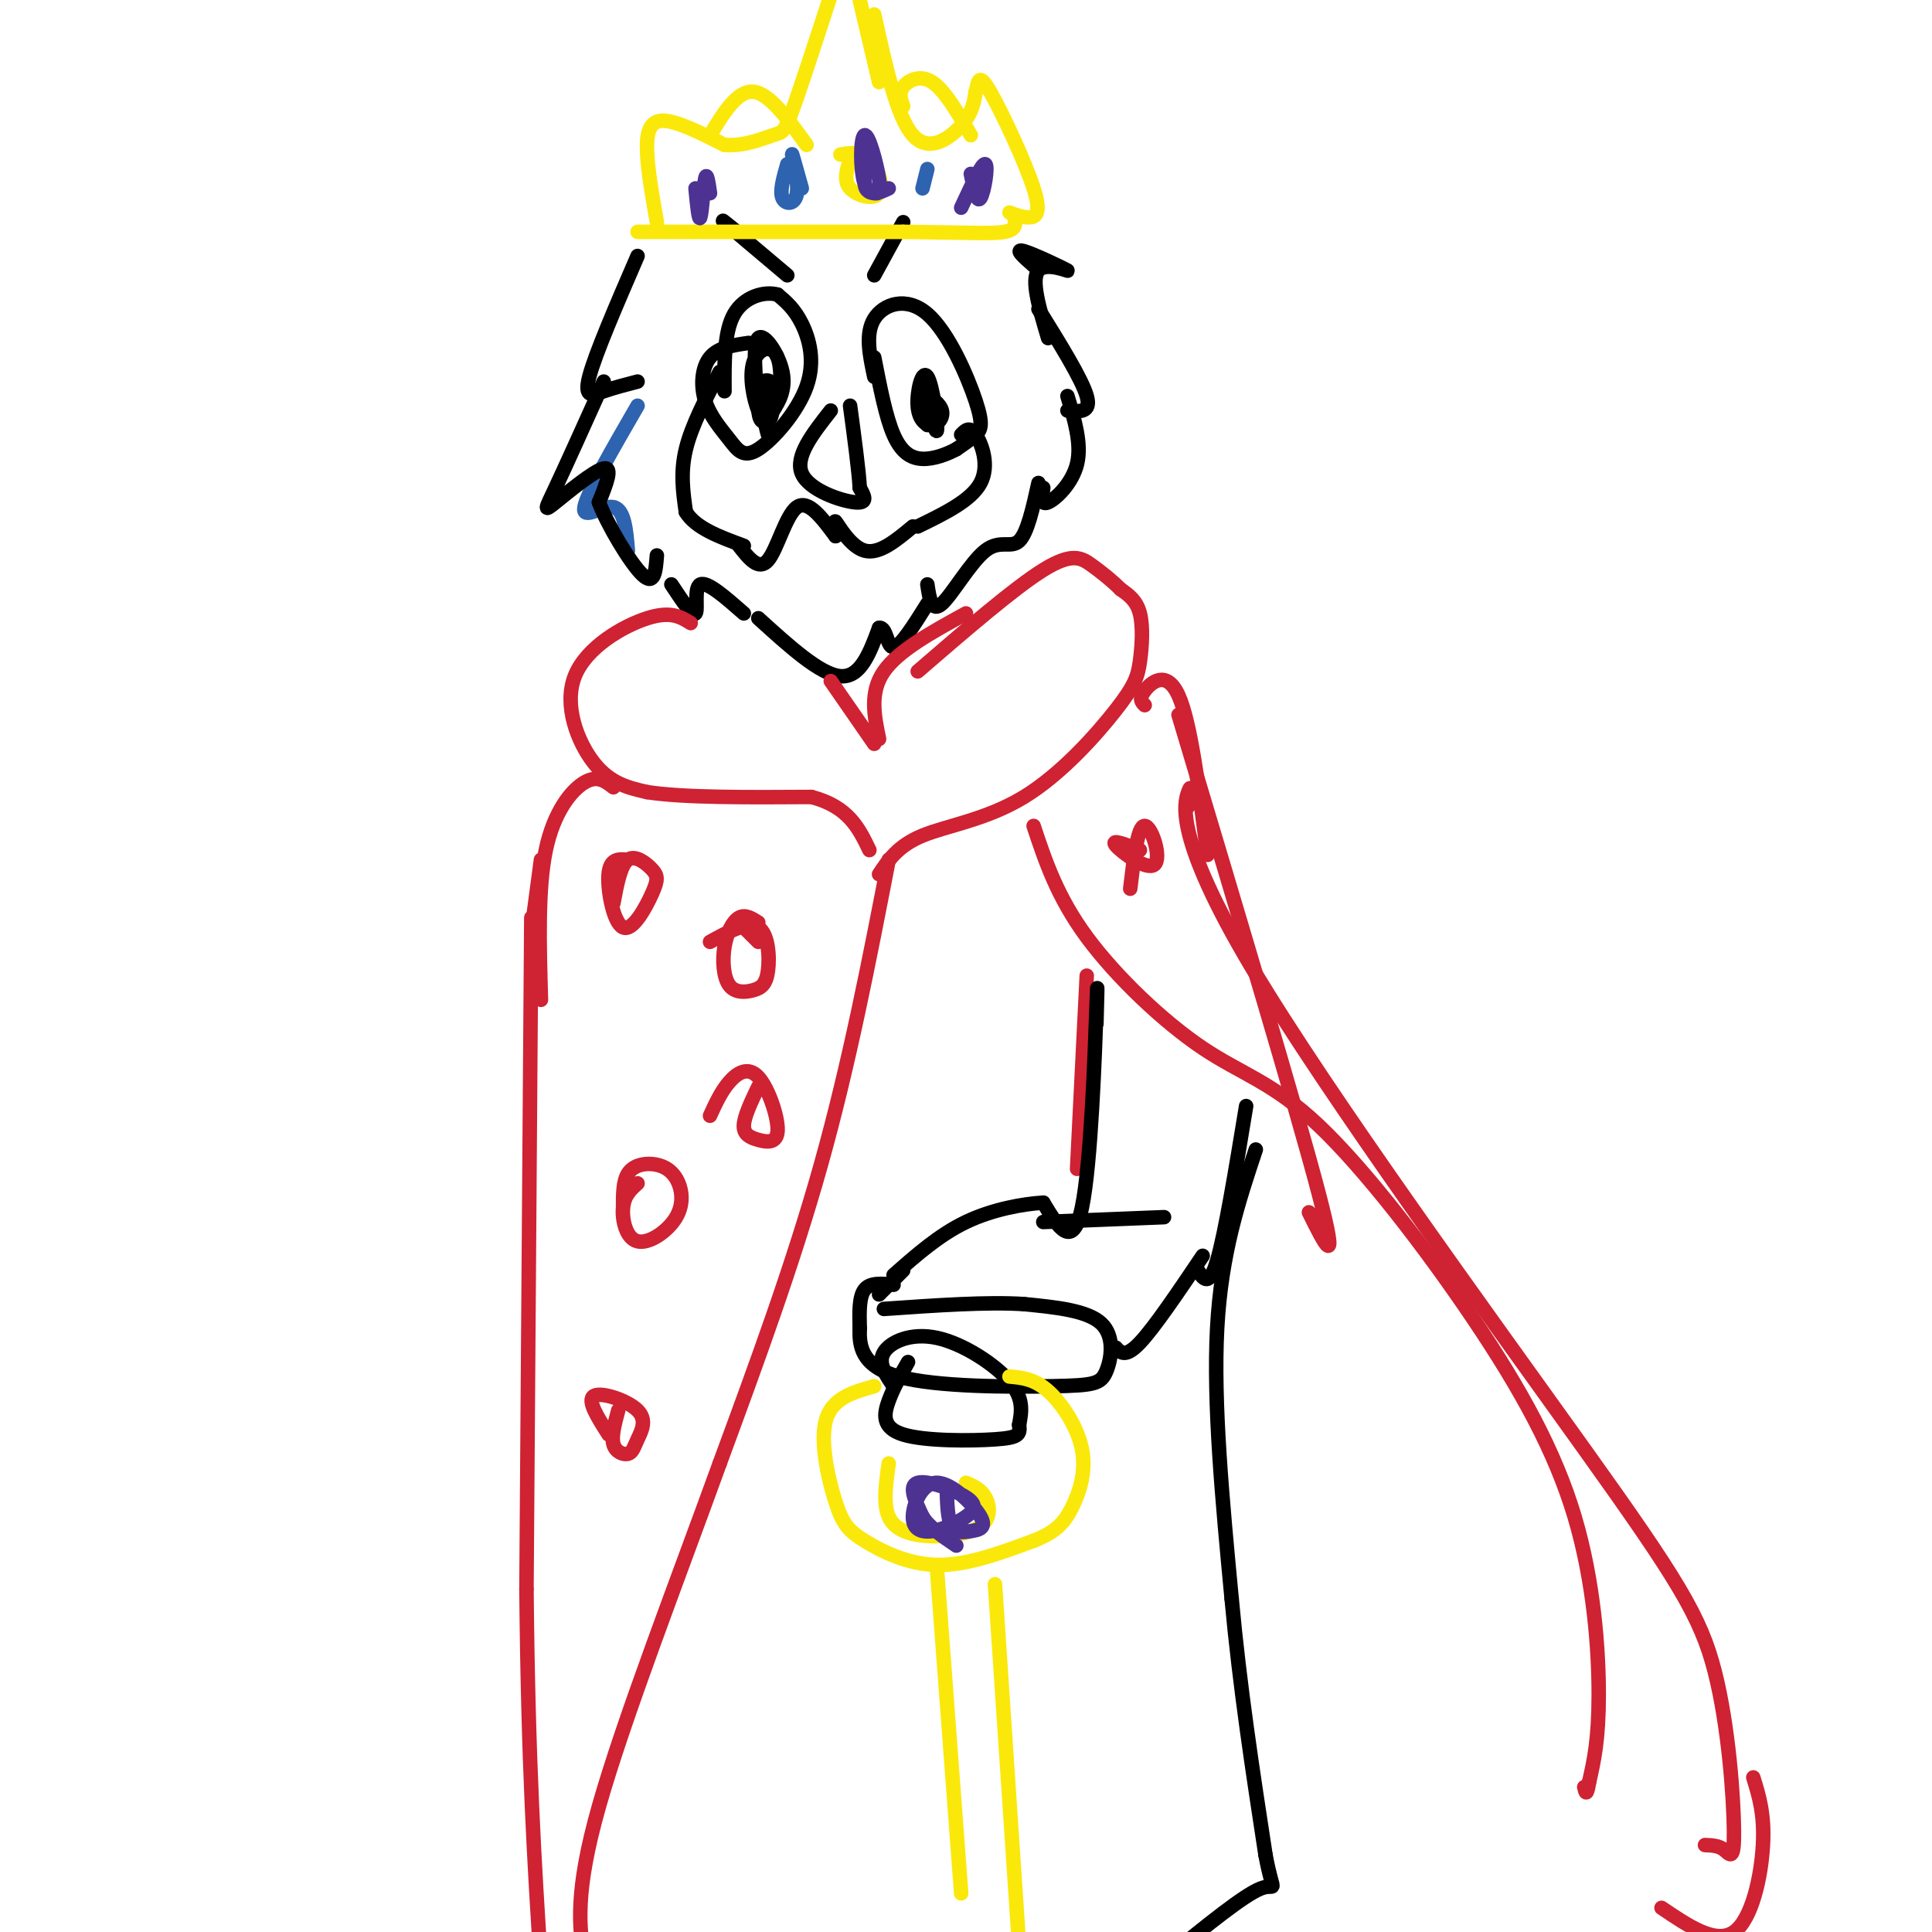 <svg viewBox='0 0 400 400' version='1.1' xmlns='http://www.w3.org/2000/svg' xmlns:xlink='http://www.w3.org/1999/xlink'><g fill='none' stroke='rgb(45,99,175)' stroke-width='3' stroke-linecap='round' stroke-linejoin='round'><path d='M132,84c-5.244,9.067 -10.489,18.133 -11,21c-0.511,2.867 3.711,-0.467 6,0c2.289,0.467 2.644,4.733 3,9'/></g>
<g fill='none' stroke='rgb(0,0,0)' stroke-width='3' stroke-linecap='round' stroke-linejoin='round'><path d='M125,79c-3.923,8.708 -7.845,17.417 -10,22c-2.155,4.583 -2.542,5.042 0,3c2.542,-2.042 8.012,-6.583 10,-7c1.988,-0.417 0.494,3.292 -1,7'/><path d='M124,104c1.711,4.600 6.489,12.600 9,15c2.511,2.400 2.756,-0.800 3,-4'/><path d='M139,121c2.200,3.333 4.400,6.667 5,6c0.600,-0.667 -0.400,-5.333 1,-6c1.400,-0.667 5.200,2.667 9,6'/><path d='M157,128c6.417,5.833 12.833,11.667 17,12c4.167,0.333 6.083,-4.833 8,-10'/><path d='M182,130c1.600,-0.267 1.600,4.067 3,4c1.400,-0.067 4.200,-4.533 7,-9'/><path d='M192,121c0.435,2.946 0.869,5.893 3,4c2.131,-1.893 5.958,-8.625 9,-11c3.042,-2.375 5.298,-0.393 7,-2c1.702,-1.607 2.851,-6.804 4,-12'/><path d='M149,77c-2.917,5.583 -5.833,11.167 -7,16c-1.167,4.833 -0.583,8.917 0,13'/><path d='M142,106c2.000,3.333 7.000,5.167 12,7'/><path d='M153,113c2.044,2.622 4.089,5.244 6,3c1.911,-2.244 3.689,-9.356 6,-11c2.311,-1.644 5.156,2.178 8,6'/><path d='M173,111c1.000,-0.167 -0.500,-3.583 0,-3c0.500,0.583 3.000,5.167 6,6c3.000,0.833 6.500,-2.083 10,-5'/><path d='M190,109c5.533,-2.689 11.067,-5.378 13,-9c1.933,-3.622 0.267,-8.178 -1,-10c-1.267,-1.822 -2.133,-0.911 -3,0'/><path d='M155,71c-3.143,0.454 -6.286,0.907 -8,3c-1.714,2.093 -1.997,5.824 -1,9c0.997,3.176 3.276,5.796 5,8c1.724,2.204 2.895,3.993 6,2c3.105,-1.993 8.144,-7.767 10,-13c1.856,-5.233 0.530,-9.924 -1,-13c-1.530,-3.076 -3.265,-4.538 -5,-6'/><path d='M161,61c-2.689,-0.756 -6.911,0.356 -9,4c-2.089,3.644 -2.044,9.822 -2,16'/><path d='M158,81c0.695,5.061 1.391,10.121 1,9c-0.391,-1.121 -1.868,-8.424 -2,-9c-0.132,-0.576 1.080,5.576 2,6c0.920,0.424 1.549,-4.879 1,-7c-0.549,-2.121 -2.274,-1.061 -4,0'/><path d='M156,80c0.143,1.774 2.502,6.211 4,5c1.498,-1.211 2.137,-8.068 1,-11c-1.137,-2.932 -4.050,-1.940 -5,1c-0.950,2.940 0.063,7.826 1,10c0.937,2.174 1.798,1.634 3,0c1.202,-1.634 2.747,-4.363 2,-8c-0.747,-3.637 -3.785,-8.182 -5,-7c-1.215,1.182 -0.608,8.091 0,15'/><path d='M157,85c0.333,2.833 1.167,2.417 2,2'/><path d='M181,78c-0.949,-4.464 -1.898,-8.928 0,-12c1.898,-3.072 6.643,-4.751 11,-1c4.357,3.751 8.327,12.933 10,18c1.673,5.067 1.049,6.019 0,7c-1.049,0.981 -2.525,1.990 -4,3'/><path d='M198,93c-1.893,1.024 -4.625,2.083 -7,2c-2.375,-0.083 -4.393,-1.310 -6,-5c-1.607,-3.690 -2.804,-9.845 -4,-16'/><path d='M191,80c1.415,5.194 2.831,10.389 3,9c0.169,-1.389 -0.908,-9.361 -2,-11c-1.092,-1.639 -2.200,3.056 -2,6c0.200,2.944 1.708,4.139 3,4c1.292,-0.139 2.369,-1.611 2,-3c-0.369,-1.389 -2.185,-2.694 -4,-4'/><path d='M191,81c-0.500,0.500 0.250,3.750 1,7'/><path d='M155,50c-3.167,-2.583 -6.333,-5.167 -5,-4c1.333,1.167 7.167,6.083 13,11'/><path d='M187,46c0.000,0.000 -6.000,11.000 -6,11'/><path d='M172,85c-3.733,4.756 -7.467,9.511 -6,13c1.467,3.489 8.133,5.711 11,6c2.867,0.289 1.933,-1.356 1,-3'/><path d='M178,101c-0.167,-3.333 -1.083,-10.167 -2,-17'/><path d='M216,101c-0.289,1.844 -0.578,3.689 1,3c1.578,-0.689 5.022,-3.911 6,-8c0.978,-4.089 -0.511,-9.044 -2,-14'/><path d='M132,79c-2.400,0.622 -4.800,1.244 -7,2c-2.200,0.756 -4.200,1.644 -3,-3c1.200,-4.644 5.600,-14.822 10,-25'/><path d='M221,85c2.500,0.250 5.000,0.500 4,-3c-1.000,-3.500 -5.500,-10.750 -10,-18'/></g>
<g fill='none' stroke='rgb(250,232,11)' stroke-width='3' stroke-linecap='round' stroke-linejoin='round'><path d='M132,48c0.000,0.000 55.000,0.000 55,0'/><path d='M187,48c13.133,0.133 18.467,0.467 21,0c2.533,-0.467 2.267,-1.733 2,-3'/><path d='M136,46c-0.889,-5.022 -1.778,-10.044 -2,-14c-0.222,-3.956 0.222,-6.844 3,-7c2.778,-0.156 7.889,2.422 13,5'/><path d='M150,30c4.131,0.333 7.958,-1.333 10,-2c2.042,-0.667 2.298,-0.333 4,-5c1.702,-4.667 4.851,-14.333 8,-24'/><path d='M178,0c0.000,0.000 4.000,17.000 4,17'/><path d='M181,3c2.333,10.622 4.667,21.244 8,25c3.333,3.756 7.667,0.644 10,-2c2.333,-2.644 2.667,-4.822 3,-7'/><path d='M202,19c0.595,-2.196 0.582,-4.187 3,0c2.418,4.187 7.266,14.550 9,20c1.734,5.450 0.352,5.986 -1,6c-1.352,0.014 -2.676,-0.493 -4,-1'/><path d='M176,33c-0.702,2.220 -1.405,4.440 0,6c1.405,1.560 4.917,2.458 6,1c1.083,-1.458 -0.262,-5.274 -2,-7c-1.738,-1.726 -3.869,-1.363 -6,-1'/><path d='M147,28c2.833,-4.667 5.667,-9.333 9,-9c3.333,0.333 7.167,5.667 11,11'/><path d='M187,22c-0.489,-1.333 -0.978,-2.667 0,-4c0.978,-1.333 3.422,-2.667 6,-1c2.578,1.667 5.289,6.333 8,11'/></g>
<g fill='none' stroke='rgb(0,0,0)' stroke-width='3' stroke-linecap='round' stroke-linejoin='round'><path d='M214,55c-2.054,-1.804 -4.107,-3.607 -2,-3c2.107,0.607 8.375,3.625 9,4c0.625,0.375 -4.393,-1.893 -6,0c-1.607,1.893 0.196,7.946 2,14'/></g>
<g fill='none' stroke='rgb(207,34,51)' stroke-width='3' stroke-linecap='round' stroke-linejoin='round'><path d='M143,129c-2.054,-1.280 -4.107,-2.560 -9,-1c-4.893,1.560 -12.625,5.958 -15,12c-2.375,6.042 0.607,13.726 4,18c3.393,4.274 7.196,5.137 11,6'/><path d='M134,164c7.500,1.167 20.750,1.083 34,1'/><path d='M168,165c7.667,2.000 9.833,6.500 12,11'/><path d='M172,141c0.000,0.000 9.000,13.000 9,13'/><path d='M182,153c-1.000,-4.833 -2.000,-9.667 1,-14c3.000,-4.333 10.000,-8.167 17,-12'/><path d='M182,181c1.963,-2.959 3.926,-5.919 9,-8c5.074,-2.081 13.257,-3.284 21,-8c7.743,-4.716 15.044,-12.944 19,-18c3.956,-5.056 4.565,-6.938 5,-10c0.435,-3.062 0.696,-7.303 0,-10c-0.696,-2.697 -2.348,-3.848 -4,-5'/><path d='M232,122c-1.690,-1.714 -3.917,-3.500 -6,-5c-2.083,-1.500 -4.024,-2.714 -10,1c-5.976,3.714 -15.988,12.357 -26,21'/><path d='M127,163c-1.667,-1.289 -3.333,-2.578 -6,-1c-2.667,1.578 -6.333,6.022 -8,14c-1.667,7.978 -1.333,19.489 -1,31'/><path d='M237,146c-0.644,-0.644 -1.289,-1.289 0,-3c1.289,-1.711 4.511,-4.489 7,1c2.489,5.489 4.244,19.244 6,33'/><path d='M244,148c12.250,40.917 24.500,81.833 29,99c4.500,17.167 1.250,10.583 -2,4'/><path d='M112,178c0.000,0.000 -2.000,15.000 -2,15'/><path d='M246,167c0.411,-2.615 0.823,-5.230 0,-3c-0.823,2.230 -2.880,9.305 13,36c15.880,26.695 49.697,73.009 69,100c19.303,26.991 24.091,34.657 27,46c2.909,11.343 3.937,26.362 4,33c0.063,6.638 -0.839,4.897 -2,4c-1.161,-0.897 -2.580,-0.948 -4,-1'/><path d='M214,171c2.442,7.347 4.884,14.693 11,23c6.116,8.307 15.907,17.574 24,23c8.093,5.426 14.489,7.012 24,16c9.511,8.988 22.137,25.378 32,40c9.863,14.622 16.963,27.475 21,41c4.037,13.525 5.011,27.721 5,37c-0.011,9.279 -1.005,13.639 -2,18'/><path d='M329,369c-0.500,3.167 -0.750,2.083 -1,1'/><path d='M225,202c0.000,0.000 -2.000,40.000 -2,40'/></g>
<g fill='none' stroke='rgb(0,0,0)' stroke-width='3' stroke-linecap='round' stroke-linejoin='round'><path d='M227,212c0.156,-5.844 0.311,-11.689 0,-3c-0.311,8.689 -1.089,31.911 -3,41c-1.911,9.089 -4.956,4.044 -8,-1'/><path d='M216,249c-4.133,0.244 -10.467,1.356 -16,4c-5.533,2.644 -10.267,6.822 -15,11'/><path d='M258,229c-2.167,13.167 -4.333,26.333 -6,32c-1.667,5.667 -2.833,3.833 -4,2'/><path d='M216,253c0.000,0.000 25.000,-1.000 25,-1'/><path d='M249,260c-5.000,7.417 -10.000,14.833 -13,18c-3.000,3.167 -4.000,2.083 -5,1'/><path d='M187,263c0.000,0.000 -5.000,5.000 -5,5'/><path d='M185,266c-2.417,-0.250 -4.833,-0.500 -6,1c-1.167,1.500 -1.083,4.750 -1,8'/><path d='M178,275c-0.115,3.372 0.096,7.801 8,10c7.904,2.199 23.500,2.167 32,2c8.500,-0.167 9.904,-0.468 11,-3c1.096,-2.532 1.885,-7.295 -1,-10c-2.885,-2.705 -9.442,-3.353 -16,-4'/><path d='M212,270c-7.500,-0.500 -18.250,0.250 -29,1'/><path d='M185,287c-1.655,-2.405 -3.310,-4.810 -2,-7c1.310,-2.190 5.583,-4.167 11,-3c5.417,1.167 11.976,5.476 15,9c3.024,3.524 2.512,6.262 2,9'/><path d='M211,295c0.268,2.046 -0.062,2.662 -5,3c-4.938,0.338 -14.483,0.399 -19,-1c-4.517,-1.399 -4.005,-4.257 -3,-7c1.005,-2.743 2.502,-5.372 4,-8'/></g>
<g fill='none' stroke='rgb(250,232,11)' stroke-width='3' stroke-linecap='round' stroke-linejoin='round'><path d='M181,287c-4.359,1.228 -8.718,2.456 -10,7c-1.282,4.544 0.512,12.404 2,17c1.488,4.596 2.670,5.930 6,8c3.330,2.070 8.809,4.877 15,5c6.191,0.123 13.096,-2.439 20,-5'/><path d='M214,319c4.699,-1.813 6.445,-3.847 8,-7c1.555,-3.153 2.919,-7.426 2,-12c-0.919,-4.574 -4.120,-9.450 -7,-12c-2.880,-2.550 -5.440,-2.775 -8,-3'/><path d='M184,303c-0.587,4.179 -1.174,8.357 0,11c1.174,2.643 4.108,3.750 8,4c3.892,0.250 8.740,-0.356 11,-2c2.260,-1.644 1.931,-4.327 1,-6c-0.931,-1.673 -2.466,-2.337 -4,-3'/><path d='M194,325c0.000,0.000 5.000,67.000 5,67'/><path d='M206,328c0.000,0.000 5.000,75.000 5,75'/></g>
<g fill='none' stroke='rgb(207,34,51)' stroke-width='3' stroke-linecap='round' stroke-linejoin='round'><path d='M157,195c0.000,0.000 -4.000,-4.000 -4,-4'/><path d='M184,178c-4.083,21.083 -8.167,42.167 -14,63c-5.833,20.833 -13.417,41.417 -21,62'/><path d='M149,303c-8.689,24.000 -19.911,53.000 -25,71c-5.089,18.000 -4.044,25.000 -3,32'/><path d='M110,190c0.000,0.000 -1.000,139.000 -1,139'/><path d='M109,329c0.333,36.167 1.667,57.083 3,78'/></g>
<g fill='none' stroke='rgb(0,0,0)' stroke-width='3' stroke-linecap='round' stroke-linejoin='round'><path d='M260,238c-3.583,10.750 -7.167,21.500 -8,37c-0.833,15.500 1.083,35.750 3,56'/><path d='M255,331c1.667,18.167 4.333,35.583 7,53'/><path d='M262,384c1.711,9.178 2.489,5.622 -1,7c-3.489,1.378 -11.244,7.689 -19,14'/></g>
<g fill='none' stroke='rgb(207,34,51)' stroke-width='3' stroke-linecap='round' stroke-linejoin='round'><path d='M363,368c1.178,3.800 2.356,7.600 2,14c-0.356,6.400 -2.244,15.400 -6,18c-3.756,2.600 -9.378,-1.200 -15,-5'/><path d='M130,178c-1.858,-0.158 -3.715,-0.315 -4,3c-0.285,3.315 1.004,10.104 3,11c1.996,0.896 4.700,-4.100 6,-7c1.300,-2.900 1.196,-3.704 0,-5c-1.196,-1.296 -3.485,-3.085 -5,-2c-1.515,1.085 -2.258,5.042 -3,9'/><path d='M157,191c-1.355,-0.871 -2.709,-1.741 -4,-1c-1.291,0.741 -2.518,3.095 -3,6c-0.482,2.905 -0.220,6.361 1,8c1.220,1.639 3.399,1.460 5,1c1.601,-0.460 2.623,-1.201 3,-4c0.377,-2.799 0.108,-7.657 -2,-9c-2.108,-1.343 -6.054,0.828 -10,3'/><path d='M132,245c-1.373,1.227 -2.746,2.454 -3,5c-0.254,2.546 0.611,6.411 3,7c2.389,0.589 6.300,-2.099 8,-5c1.700,-2.901 1.188,-6.015 0,-8c-1.188,-1.985 -3.050,-2.842 -5,-3c-1.950,-0.158 -3.986,0.383 -5,2c-1.014,1.617 -1.007,4.308 -1,7'/><path d='M157,225c-1.465,3.069 -2.930,6.138 -3,8c-0.070,1.862 1.255,2.515 3,3c1.745,0.485 3.911,0.800 4,-2c0.089,-2.800 -1.899,-8.715 -4,-11c-2.101,-2.285 -4.315,-0.938 -6,1c-1.685,1.938 -2.843,4.469 -4,7'/><path d='M128,292c-0.722,2.680 -1.444,5.360 -1,7c0.444,1.640 2.056,2.241 3,2c0.944,-0.241 1.222,-1.322 2,-3c0.778,-1.678 2.056,-3.952 0,-6c-2.056,-2.048 -7.444,-3.871 -9,-3c-1.556,0.871 0.722,4.435 3,8'/><path d='M236,176c-3.060,-1.190 -6.119,-2.381 -5,-1c1.119,1.381 6.417,5.333 8,4c1.583,-1.333 -0.548,-7.952 -2,-8c-1.452,-0.048 -2.226,6.476 -3,13'/></g>
<g fill='none' stroke='rgb(77,50,146)' stroke-width='3' stroke-linecap='round' stroke-linejoin='round'><path d='M144,39c0.333,3.489 0.667,6.978 1,6c0.333,-0.978 0.667,-6.422 1,-8c0.333,-1.578 0.667,0.711 1,3'/><path d='M180,30c-0.597,3.158 -1.193,6.315 -1,8c0.193,1.685 1.176,1.896 2,2c0.824,0.104 1.489,0.100 1,-3c-0.489,-3.100 -2.132,-9.296 -3,-9c-0.868,0.296 -0.962,7.085 0,10c0.962,2.915 2.981,1.958 5,1'/><path d='M201,36c0.622,3.089 1.244,6.178 2,5c0.756,-1.178 1.644,-6.622 1,-7c-0.644,-0.378 -2.822,4.311 -5,9'/><path d='M196,308c0.091,3.247 0.183,6.494 1,8c0.817,1.506 2.361,1.271 4,1c1.639,-0.271 3.373,-0.579 2,-3c-1.373,-2.421 -5.854,-6.957 -9,-7c-3.146,-0.043 -4.958,4.407 -5,7c-0.042,2.593 1.685,3.330 4,3c2.315,-0.330 5.219,-1.728 7,-3c1.781,-1.272 2.441,-2.419 0,-4c-2.441,-1.581 -7.983,-3.594 -10,-3c-2.017,0.594 -0.508,3.797 1,7'/><path d='M191,314c1.333,2.167 4.167,4.083 7,6'/></g>
<g fill='none' stroke='rgb(45,99,175)' stroke-width='3' stroke-linecap='round' stroke-linejoin='round'><path d='M163,34c-0.804,2.792 -1.607,5.583 -1,7c0.607,1.417 2.625,1.458 3,-1c0.375,-2.458 -0.893,-7.417 -1,-8c-0.107,-0.583 0.946,3.208 2,7'/><path d='M192,35c0.000,0.000 -1.000,4.000 -1,4'/></g>
</svg>